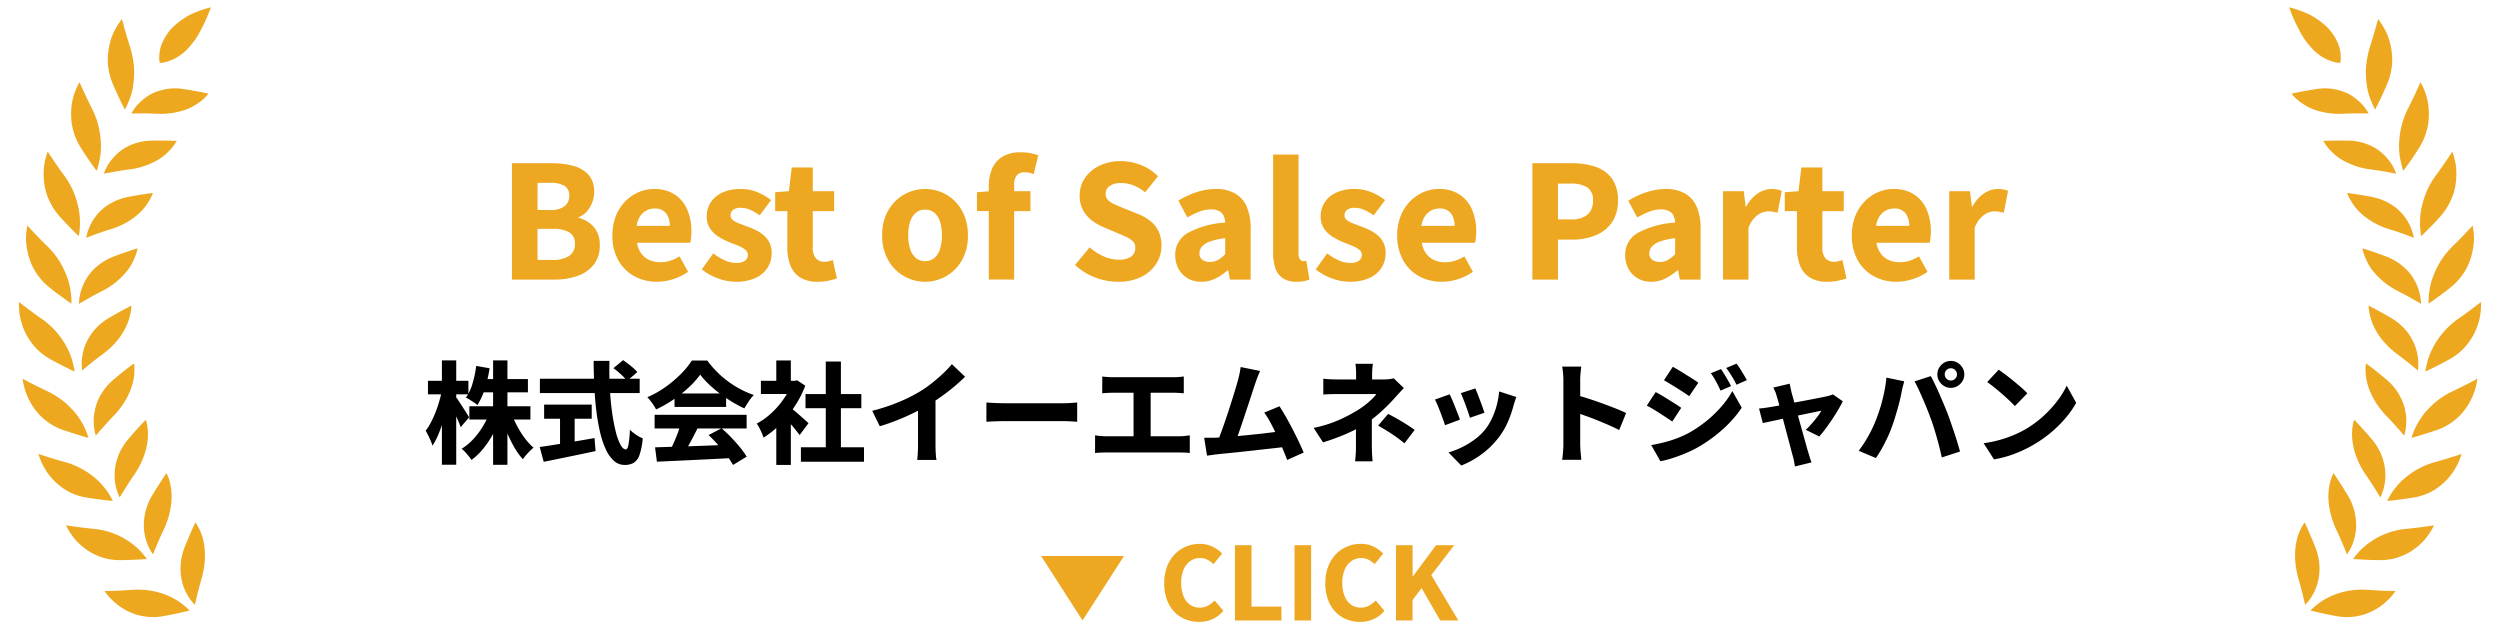 <svg xmlns="http://www.w3.org/2000/svg" xmlns:xlink="http://www.w3.org/1999/xlink" width="271.35" height="67.497" viewBox="0 0 271.35 67.497"><defs><clipPath id="a"><rect width="30.446" height="66.981" fill="none"/></clipPath></defs><g transform="translate(-584 -10836)"><path d="M-80.434,0V-12.629h4.289a8.989,8.989,0,0,1,2.353.285,3.373,3.373,0,0,1,1.665.963,2.7,2.7,0,0,1,.614,1.88,3.186,3.186,0,0,1-.206,1.122A3.163,3.163,0,0,1-72.3-7.4a2.239,2.239,0,0,1-.9.63v.07a3.2,3.2,0,0,1,1.639.981,2.882,2.882,0,0,1,.657,2,3.277,3.277,0,0,1-.652,2.1A3.856,3.856,0,0,1-73.312-.4,7.31,7.31,0,0,1-75.8,0Zm2.777-7.549h1.365a2.423,2.423,0,0,0,1.58-.42,1.4,1.4,0,0,0,.5-1.12,1.186,1.186,0,0,0-.509-1.081,2.929,2.929,0,0,0-1.553-.326h-1.378Zm0,5.414h1.633a3.127,3.127,0,0,0,1.81-.435A1.521,1.521,0,0,0-73.6-3.9a1.33,1.33,0,0,0-.612-1.228,3.51,3.51,0,0,0-1.813-.376h-1.633ZM-64.69.236a5.033,5.033,0,0,1-2.458-.6A4.414,4.414,0,0,1-68.885-2.09,5.392,5.392,0,0,1-69.529-4.8,5.544,5.544,0,0,1-69.154-6.9a4.826,4.826,0,0,1,1.018-1.586,4.479,4.479,0,0,1,1.453-1,4.2,4.2,0,0,1,1.663-.346,4,4,0,0,1,2.255.6A3.683,3.683,0,0,1-61.409-7.6a5.857,5.857,0,0,1,.454,2.366,6.347,6.347,0,0,1-.038.712A3.868,3.868,0,0,1-61.08-4h-5.775a2.673,2.673,0,0,0,.471,1.184,2.2,2.2,0,0,0,.875.7,2.892,2.892,0,0,0,1.185.233,3.466,3.466,0,0,0,1.057-.16,4.94,4.94,0,0,0,1.029-.474l.923,1.677a6.04,6.04,0,0,1-1.616.79A5.734,5.734,0,0,1-64.69.236ZM-66.9-5.83h3.6A2.2,2.2,0,0,0-63.7-7.188a1.493,1.493,0,0,0-1.274-.523,1.84,1.84,0,0,0-.853.207,1.872,1.872,0,0,0-.687.621A2.545,2.545,0,0,0-66.9-5.83ZM-56.152.236a5.536,5.536,0,0,1-1.942-.373,6.032,6.032,0,0,1-1.73-.972l1.238-1.734a6.533,6.533,0,0,0,1.264.763,3.015,3.015,0,0,0,1.235.272,1.53,1.53,0,0,0,.958-.243.785.785,0,0,0,.3-.645.679.679,0,0,0-.279-.547,3,3,0,0,0-.73-.412q-.45-.187-.947-.374a8.316,8.316,0,0,1-1.167-.589,3.125,3.125,0,0,1-.958-.894,2.283,2.283,0,0,1-.38-1.339,2.721,2.721,0,0,1,.452-1.557,2.994,2.994,0,0,1,1.27-1.047,4.555,4.555,0,0,1,1.918-.376,4.685,4.685,0,0,1,1.918.368,6.719,6.719,0,0,1,1.427.837l-1.235,1.654a5.812,5.812,0,0,0-1.02-.593,2.456,2.456,0,0,0-1-.223,1.4,1.4,0,0,0-.868.218.714.714,0,0,0-.277.593.641.641,0,0,0,.252.52,2.443,2.443,0,0,0,.684.366l.928.35a9.606,9.606,0,0,1,.927.4,3.85,3.85,0,0,1,.839.562,2.523,2.523,0,0,1,.605.8,2.558,2.558,0,0,1,.226,1.127,2.871,2.871,0,0,1-.446,1.565A3.028,3.028,0,0,1-54-.172,5.03,5.03,0,0,1-56.152.236Zm8.886,0a3.437,3.437,0,0,1-1.89-.467,2.677,2.677,0,0,1-1.054-1.3,5.193,5.193,0,0,1-.33-1.928V-7.43h-1.322V-9.479l1.488-.115.31-2.573h2.282v2.573h2.319V-7.43h-2.319v3.955A1.7,1.7,0,0,0-47.439-2.3a1.191,1.191,0,0,0,.919.37,1.989,1.989,0,0,0,.487-.062,3.1,3.1,0,0,0,.425-.136l.446,2.008q-.376.121-.894.238A5.541,5.541,0,0,1-47.266.236Zm11.679,0a4.588,4.588,0,0,1-2.276-.6,4.557,4.557,0,0,1-1.726-1.727A5.3,5.3,0,0,1-40.246-4.8a5.274,5.274,0,0,1,.657-2.711,4.569,4.569,0,0,1,1.726-1.72,4.588,4.588,0,0,1,2.276-.6,4.611,4.611,0,0,1,1.741.337,4.442,4.442,0,0,1,1.487.986,4.748,4.748,0,0,1,1.033,1.578A5.551,5.551,0,0,1-30.944-4.8,5.3,5.3,0,0,1-31.6-2.088,4.583,4.583,0,0,1-33.32-.362,4.541,4.541,0,0,1-35.587.236Zm0-2.241a1.517,1.517,0,0,0,1.013-.345,2.046,2.046,0,0,0,.608-.976,4.907,4.907,0,0,0,.2-1.477,4.85,4.85,0,0,0-.2-1.472,2.051,2.051,0,0,0-.608-.97,1.514,1.514,0,0,0-1.013-.345,1.514,1.514,0,0,0-1.013.345,2.1,2.1,0,0,0-.615.97A4.7,4.7,0,0,0-37.421-4.8a4.76,4.76,0,0,0,.207,1.477,2.088,2.088,0,0,0,.615.976A1.517,1.517,0,0,0-35.587-2Zm6.911,2V-10.167A4.713,4.713,0,0,1-28.331-12a2.84,2.84,0,0,1,1.107-1.319,3.7,3.7,0,0,1,2.029-.492,5.423,5.423,0,0,1,1.089.1,5.51,5.51,0,0,1,.8.22l-.5,2.055a2.4,2.4,0,0,0-1-.211,1.048,1.048,0,0,0-.819.326,1.606,1.606,0,0,0-.3,1.087V0Zm-1.286-7.43V-9.479l1.453-.115h4.354V-7.43ZM-14.657.236A6.919,6.919,0,0,1-17.136-.23a6.6,6.6,0,0,1-2.179-1.358l1.59-1.91a5.586,5.586,0,0,0,1.5.97,4.023,4.023,0,0,0,1.626.369A2.247,2.247,0,0,0-13.226-2.5a1.106,1.106,0,0,0,.452-.926A.985.985,0,0,0-13-4.114a2.07,2.07,0,0,0-.643-.46q-.412-.2-.965-.428l-1.645-.7a5.491,5.491,0,0,1-1.235-.716,3.544,3.544,0,0,1-.957-1.117,3.228,3.228,0,0,1-.37-1.586,3.3,3.3,0,0,1,.572-1.9,3.977,3.977,0,0,1,1.582-1.34,5.2,5.2,0,0,1,2.315-.495,5.876,5.876,0,0,1,2.17.418,5.355,5.355,0,0,1,1.862,1.225l-1.39,1.741a5.26,5.26,0,0,0-1.245-.746,3.632,3.632,0,0,0-1.4-.259,2.057,2.057,0,0,0-1.2.311,1,1,0,0,0-.442.866.916.916,0,0,0,.259.667,2.266,2.266,0,0,0,.693.462q.434.2.98.416l1.615.653a4.919,4.919,0,0,1,1.337.774,3.2,3.2,0,0,1,.87,1.116,3.632,3.632,0,0,1,.3,1.556,3.528,3.528,0,0,1-.559,1.924A4.012,4.012,0,0,1-12.11-.3,5.552,5.552,0,0,1-14.657.236Zm9.06,0A2.866,2.866,0,0,1-7.1-.147a2.635,2.635,0,0,1-.989-1.04,3.061,3.061,0,0,1-.349-1.461,2.69,2.69,0,0,1,1.29-2.375A9.7,9.7,0,0,1-3.014-6.183a2.046,2.046,0,0,0-.18-.754,1.1,1.1,0,0,0-.486-.5,1.84,1.84,0,0,0-.874-.179A3.508,3.508,0,0,0-5.8-7.383a9.353,9.353,0,0,0-1.328.638L-8.1-8.569a9.943,9.943,0,0,1,1.258-.65,8.182,8.182,0,0,1,1.357-.446,6.313,6.313,0,0,1,1.452-.166,4.152,4.152,0,0,1,2.073.475A3.035,3.035,0,0,1-.689-7.926a5.79,5.79,0,0,1,.436,2.4V0H-2.5l-.191-.993h-.081a6.054,6.054,0,0,1-1.308.88A3.357,3.357,0,0,1-5.6.236Zm.929-2.15a1.732,1.732,0,0,0,.883-.224,3.559,3.559,0,0,0,.771-.624v-1.73a7.187,7.187,0,0,0-1.663.367,2.075,2.075,0,0,0-.876.557,1.091,1.091,0,0,0-.258.7.83.83,0,0,0,.315.721A1.38,1.38,0,0,0-4.669-1.914Zm9.4,2.15A2.594,2.594,0,0,1,3.222-.156a2.133,2.133,0,0,1-.8-1.1,5.174,5.174,0,0,1-.239-1.65V-13.574H4.945V-2.807a.9.9,0,0,0,.17.628A.485.485,0,0,0,5.455-2,1.209,1.209,0,0,0,5.6-2.013l.189-.025L6.124,0a3.235,3.235,0,0,1-.569.164A4.108,4.108,0,0,1,4.736.236Zm5.75,0A5.536,5.536,0,0,1,8.544-.137a6.033,6.033,0,0,1-1.73-.972L8.052-2.843a6.533,6.533,0,0,0,1.264.763,3.015,3.015,0,0,0,1.235.272,1.53,1.53,0,0,0,.958-.243.785.785,0,0,0,.3-.645.679.679,0,0,0-.279-.547,3,3,0,0,0-.73-.412q-.45-.187-.947-.374a8.316,8.316,0,0,1-1.167-.589,3.125,3.125,0,0,1-.958-.894,2.283,2.283,0,0,1-.38-1.339A2.721,2.721,0,0,1,7.8-8.408a2.994,2.994,0,0,1,1.27-1.047,4.555,4.555,0,0,1,1.918-.376,4.685,4.685,0,0,1,1.918.368,6.719,6.719,0,0,1,1.427.837L13.1-6.971a5.812,5.812,0,0,0-1.02-.593,2.456,2.456,0,0,0-1-.223,1.4,1.4,0,0,0-.868.218.714.714,0,0,0-.277.593.641.641,0,0,0,.252.52,2.443,2.443,0,0,0,.684.366l.928.35a9.606,9.606,0,0,1,.927.4,3.85,3.85,0,0,1,.839.562,2.523,2.523,0,0,1,.605.8,2.558,2.558,0,0,1,.226,1.127,2.871,2.871,0,0,1-.446,1.565A3.028,3.028,0,0,1,12.636-.172,5.03,5.03,0,0,1,10.486.236Zm10.005,0a5.033,5.033,0,0,1-2.458-.6A4.414,4.414,0,0,1,16.3-2.09,5.392,5.392,0,0,1,15.653-4.8,5.544,5.544,0,0,1,16.028-6.9a4.826,4.826,0,0,1,1.018-1.586,4.479,4.479,0,0,1,1.453-1,4.2,4.2,0,0,1,1.663-.346,4,4,0,0,1,2.255.6A3.683,3.683,0,0,1,23.772-7.6a5.857,5.857,0,0,1,.454,2.366,6.347,6.347,0,0,1-.038.712A3.868,3.868,0,0,1,24.1-4H18.327A2.673,2.673,0,0,0,18.8-2.814a2.2,2.2,0,0,0,.875.7,2.892,2.892,0,0,0,1.185.233,3.466,3.466,0,0,0,1.057-.16,4.94,4.94,0,0,0,1.029-.474l.923,1.677a6.039,6.039,0,0,1-1.616.79A5.734,5.734,0,0,1,20.491.236ZM18.281-5.83h3.6a2.2,2.2,0,0,0-.394-1.358,1.493,1.493,0,0,0-1.274-.523,1.84,1.84,0,0,0-.853.207,1.872,1.872,0,0,0-.687.621A2.545,2.545,0,0,0,18.281-5.83ZM30.323,0V-12.629h4.291a7.95,7.95,0,0,1,2.526.377,3.642,3.642,0,0,1,1.8,1.259,3.9,3.9,0,0,1,.67,2.411,4.05,4.05,0,0,1-.669,2.4,3.956,3.956,0,0,1-1.789,1.392,6.546,6.546,0,0,1-2.469.452H33.1V0ZM33.1-6.531h1.421a2.638,2.638,0,0,0,1.79-.522,1.935,1.935,0,0,0,.59-1.53,1.57,1.57,0,0,0-.63-1.431,3.4,3.4,0,0,0-1.834-.406H33.1ZM43.236.236a2.866,2.866,0,0,1-1.5-.384,2.635,2.635,0,0,1-.989-1.04A3.061,3.061,0,0,1,40.4-2.649a2.69,2.69,0,0,1,1.29-2.375A9.7,9.7,0,0,1,45.82-6.183a2.046,2.046,0,0,0-.18-.754,1.1,1.1,0,0,0-.486-.5,1.84,1.84,0,0,0-.874-.179,3.508,3.508,0,0,0-1.248.238,9.353,9.353,0,0,0-1.328.638l-.972-1.825a9.944,9.944,0,0,1,1.258-.65,8.182,8.182,0,0,1,1.357-.446A6.313,6.313,0,0,1,44.8-9.831a4.152,4.152,0,0,1,2.073.475,3.035,3.035,0,0,1,1.274,1.429,5.79,5.79,0,0,1,.436,2.4V0H46.33l-.191-.993h-.081a6.054,6.054,0,0,1-1.308.88A3.357,3.357,0,0,1,43.236.236Zm.929-2.15a1.732,1.732,0,0,0,.883-.224,3.559,3.559,0,0,0,.771-.624v-1.73a7.187,7.187,0,0,0-1.663.367,2.075,2.075,0,0,0-.876.557,1.091,1.091,0,0,0-.258.7.83.83,0,0,0,.315.721A1.38,1.38,0,0,0,44.165-1.914ZM51.017,0V-9.594h2.25l.208,1.683h.049a4.041,4.041,0,0,1,1.262-1.436,2.637,2.637,0,0,1,1.468-.483,3.252,3.252,0,0,1,.677.057,2.568,2.568,0,0,1,.463.145l-.456,2.377q-.266-.07-.495-.111A3.1,3.1,0,0,0,55.9-7.4,2.03,2.03,0,0,0,54.766-7a2.931,2.931,0,0,0-.988,1.4V0Zm11.3.236a3.437,3.437,0,0,1-1.89-.467,2.677,2.677,0,0,1-1.054-1.3,5.193,5.193,0,0,1-.33-1.928V-7.43H57.72V-9.479l1.488-.115.31-2.573H61.8v2.573H64.12V-7.43H61.8v3.955A1.7,1.7,0,0,0,62.143-2.3a1.191,1.191,0,0,0,.919.37,1.989,1.989,0,0,0,.487-.062,3.1,3.1,0,0,0,.425-.136L64.42-.119q-.376.121-.894.238A5.541,5.541,0,0,1,62.315.236Zm7.523,0a5.033,5.033,0,0,1-2.458-.6A4.414,4.414,0,0,1,65.643-2.09,5.392,5.392,0,0,1,65-4.8,5.544,5.544,0,0,1,65.375-6.9a4.826,4.826,0,0,1,1.018-1.586,4.479,4.479,0,0,1,1.453-1,4.2,4.2,0,0,1,1.663-.346,4,4,0,0,1,2.255.6A3.683,3.683,0,0,1,73.119-7.6a5.857,5.857,0,0,1,.454,2.366,6.349,6.349,0,0,1-.038.712A3.868,3.868,0,0,1,73.448-4H67.673a2.673,2.673,0,0,0,.471,1.184,2.2,2.2,0,0,0,.875.7,2.892,2.892,0,0,0,1.185.233,3.466,3.466,0,0,0,1.057-.16,4.94,4.94,0,0,0,1.029-.474l.923,1.677a6.039,6.039,0,0,1-1.616.79A5.734,5.734,0,0,1,69.838.236ZM67.628-5.83h3.6a2.2,2.2,0,0,0-.394-1.358,1.493,1.493,0,0,0-1.274-.523A1.84,1.84,0,0,0,68.7-7.5a1.872,1.872,0,0,0-.687.621A2.545,2.545,0,0,0,67.628-5.83ZM75.573,0V-9.594h2.25l.208,1.683h.049a4.041,4.041,0,0,1,1.262-1.436,2.637,2.637,0,0,1,1.468-.483,3.252,3.252,0,0,1,.677.057,2.569,2.569,0,0,1,.463.145l-.456,2.377q-.266-.07-.495-.111a3.1,3.1,0,0,0-.546-.042A2.03,2.03,0,0,0,79.321-7a2.932,2.932,0,0,0-.988,1.4V0Z" transform="translate(720 10866.345)" fill="#eda720"/><path d="M-85.057-5.246h6.628v1.437h-6.628ZM-83.8-8.2h5.1v1.437h-5.1Zm1.321-2.029h1.555V1.106h-1.555Zm-.406,5.739,1.231.366a12.333,12.333,0,0,1-.808,1.841A10.559,10.559,0,0,1-83.534-.665,6.837,6.837,0,0,1-84.823.577a5,5,0,0,0-.308-.417q-.187-.23-.384-.444a3.666,3.666,0,0,0-.374-.356A5.823,5.823,0,0,0-84.658-1.65,8.557,8.557,0,0,0-83.63-3,8.512,8.512,0,0,0-82.889-4.488Zm2.431.059a9.46,9.46,0,0,0,.608,1.378,9.791,9.791,0,0,0,.823,1.287,6.808,6.808,0,0,0,.932,1.017q-.175.142-.394.355t-.422.449A3.91,3.91,0,0,0-79.245.5a7.22,7.22,0,0,1-.922-1.276,13.389,13.389,0,0,1-.787-1.6A16.915,16.915,0,0,1-81.56-4.1Zm-3.854-5.195,1.449.252a14.122,14.122,0,0,1-.511,2.207,7.326,7.326,0,0,1-.811,1.786,3.115,3.115,0,0,0-.363-.274q-.231-.153-.467-.3t-.414-.23a5.2,5.2,0,0,0,.716-1.546A12.191,12.191,0,0,0-84.311-9.624ZM-89.549-8.01h4.389v1.469h-4.389Zm1.513-2.218h1.555V1.1h-1.555ZM-88.049-6.9l.835.34q-.124.752-.311,1.537t-.422,1.535a14.088,14.088,0,0,1-.516,1.4,6.96,6.96,0,0,1-.595,1.113,4.413,4.413,0,0,0-.195-.524q-.128-.294-.273-.588T-89.8-2.6a5.649,5.649,0,0,0,.562-.877,10.939,10.939,0,0,0,.5-1.092q.23-.581.405-1.182T-88.049-6.9Zm1.5.608a4.506,4.506,0,0,1,.314.432q.206.309.443.679t.437.686q.2.316.273.449L-86-2.984q-.1-.279-.254-.65t-.339-.769q-.182-.4-.355-.745t-.3-.589Zm17.125-3.092,1.053-.869q.263.175.559.4t.561.463a3.765,3.765,0,0,1,.425.429L-67.942-8a3.1,3.1,0,0,0-.388-.452q-.248-.245-.534-.491T-69.422-9.384ZM-77.4-8.24h10.831v1.555H-77.4Zm.459,2.812h5.166v1.535H-76.94Zm1.727.881h1.588V-.538h-1.588ZM-77.419-.829q.729-.1,1.707-.258t2.073-.338q1.1-.185,2.17-.375l.111,1.415q-.97.211-1.97.416l-1.934.4q-.935.192-1.724.351Zm5.854-9.35h1.718q-.041,1.422.029,2.816t.233,2.619a20.192,20.192,0,0,0,.4,2.169A6.519,6.519,0,0,0-68.668-1.1q.287.534.6.534.184,0,.284-.515A12.3,12.3,0,0,0-67.632-2.7a4.7,4.7,0,0,0,.664.539,3.22,3.22,0,0,0,.729.387,7.316,7.316,0,0,1-.347,1.8,1.621,1.621,0,0,1-.625.858,1.9,1.9,0,0,1-1,.235A1.706,1.706,0,0,1-69.38.659,3.8,3.8,0,0,1-70.257-.6a9.767,9.767,0,0,1-.623-1.882,21.574,21.574,0,0,1-.4-2.337q-.15-1.259-.215-2.624T-71.565-10.179ZM-64.9-.792l2.492-.077q1.408-.043,2.956-.1t3.049-.121L-56.462.364q-1.453.083-2.944.154l-2.847.136Q-63.608.719-64.7.766Zm-.048-3.53h9.987V-2.84h-9.987Zm2.16-2.313h5.6v1.46h-5.6Zm.675,3.286,1.825.494q-.276.556-.579,1.126t-.591,1.08q-.289.509-.549.906L-63.4-.2q.239-.44.486-.982t.459-1.109Q-62.248-2.862-62.117-3.349Zm3.023,1.223,1.407-.734q.533.459,1.055,1t.959,1.081a9.32,9.32,0,0,1,.713,1l-1.484.9A8.115,8.115,0,0,0-57.122.088q-.431-.57-.947-1.153T-59.094-2.126ZM-60-8.681a9.406,9.406,0,0,1-1.227,1.37,13.912,13.912,0,0,1-1.661,1.323A13.784,13.784,0,0,1-64.793-4.9a3.041,3.041,0,0,0-.252-.443q-.164-.246-.344-.48a5.188,5.188,0,0,0-.346-.41,10.545,10.545,0,0,0,1.971-1.111,12.591,12.591,0,0,0,1.679-1.422,8.915,8.915,0,0,0,1.178-1.443h1.682A10.094,10.094,0,0,0-58.168-8.97a10.676,10.676,0,0,0,1.23,1.05,10.705,10.705,0,0,0,1.344.838,10.3,10.3,0,0,0,1.412.612,4.776,4.776,0,0,0-.553.7q-.259.395-.478.754A14.1,14.1,0,0,1-57.02-6.033a15.045,15.045,0,0,1-1.692-1.289A9.349,9.349,0,0,1-60-8.681ZM-49.07-.8h6.849V.77H-49.07Zm.5-5.773h6.059v1.533h-6.059Zm2.2-3.534h1.642V-.041h-1.642Zm-7.041,2.092h3.915v1.437h-3.915Zm1.67,4.238,1.578-1.883V1.118h-1.578Zm0-6.444h1.578v2.87h-1.578ZM-50.333-5.2a5.328,5.328,0,0,1,.461.355q.3.247.628.537t.606.536l.395.356-.965,1.293q-.177-.241-.429-.553t-.534-.639q-.283-.327-.552-.617t-.469-.5Zm.268-2.81h.308l.276-.056.889.582a11.462,11.462,0,0,1-1.17,2.268,12.538,12.538,0,0,1-1.583,1.942,9.872,9.872,0,0,1-1.779,1.428,4.591,4.591,0,0,0-.2-.518q-.133-.3-.277-.576a2.63,2.63,0,0,0-.266-.429,7.339,7.339,0,0,0,1.575-1.118,9.169,9.169,0,0,0,1.332-1.53,7.318,7.318,0,0,0,.9-1.714Zm8.733,3.256A21.132,21.132,0,0,0-38.4-5.726a17.535,17.535,0,0,0,2.31-1.164,12.48,12.48,0,0,0,1.254-.883q.638-.507,1.206-1.045a10.973,10.973,0,0,0,.946-1l1.433,1.365q-.555.548-1.226,1.108T-33.87-6.277q-.723.509-1.429.933-.689.4-1.538.817t-1.789.792q-.941.373-1.882.654Zm4.972-1.278,1.9-.43v5.384q0,.276.011.6t.034.611a2.482,2.482,0,0,0,.067.444h-2.1q.023-.159.045-.444t.034-.611q.011-.326.011-.6Zm7.426.375q.229.012.587.035t.739.034q.382.011.677.011h6.409q.416,0,.8-.034t.64-.046v2.09q-.22-.012-.642-.04t-.8-.028h-6.41q-.512,0-1.08.022t-.924.046ZM-16.358-8.48q.24.035.578.057t.6.023h6.52q.276,0,.58-.023t.569-.057v1.822Q-7.79-6.682-8.1-6.7t-.567-.017h-6.52q-.258,0-.6.017t-.577.041Zm3.393,7.486V-7.467h1.856V-.993Zm-4.174-1.1q.293.045.613.073t.6.028h7.912a5.5,5.5,0,0,0,.63-.034q.295-.034.523-.067V-.175q-.26-.035-.6-.046t-.556-.011h-7.912q-.271,0-.59.011t-.624.046ZM.767-9.079q-.124.285-.261.636t-.277.764q-.116.34-.284.859T-.424-5.69q-.2.61-.415,1.248L-1.256-3.2q-.2.6-.379,1.093t-.309.8l-1.967.065q.165-.4.37-.95t.429-1.2q.225-.644.444-1.315t.415-1.3q.2-.632.359-1.167t.257-.887q.128-.47.191-.8t.107-.648ZM2.879-5.246q.323.5.691,1.143T4.3-2.755q.363.7.676,1.357T5.5-.224l-1.794.8Q3.5.015,3.2-.691t-.63-1.433q-.335-.728-.682-1.369A8.669,8.669,0,0,0,1.22-4.564Zm-6.806,3.4q.412-.015.98-.058t1.23-.105q.661-.062,1.352-.131T.995-2.285q.669-.079,1.252-.151t1.006-.131L3.635-.855Q3.187-.8,2.569-.729L1.248-.583-.178-.425l-1.407.153q-.683.073-1.263.129t-.981.1q-.228.023-.549.069T-4.991.11L-5.3-1.831h.7Q-4.219-1.832-3.926-1.844ZM13.009-9.858q-.025.223-.053.528t-.028.6v1.375H11.19V-8.734q0-.3-.017-.6a5.2,5.2,0,0,0-.053-.523ZM16.377-7.22q-.245.245-.52.546t-.477.528q-.34.38-.778.819t-.94.88a12.532,12.532,0,0,1-1.049.826,11.33,11.33,0,0,1-1.472.885q-.824.419-1.73.775T7.6-1.331L6.583-2.9a13.7,13.7,0,0,0,2.939-.945A18.41,18.41,0,0,0,11.483-4.9q.441-.289.808-.583a8.4,8.4,0,0,0,.65-.574,3.749,3.749,0,0,0,.448-.518H9.224q-.213,0-.519.006t-.594.017q-.288.011-.479.034V-8.242q.358.045.8.063t.757.018h5.027a4.753,4.753,0,0,0,.566-.033,3.809,3.809,0,0,0,.495-.09ZM12.9-4.644v.8q0,.485,0,1.036t0,1.066v.883q0,.244.011.543t.034.576q.023.278.035.468h-1.9q.024-.169.047-.447T11.164-.3q.011-.309.011-.554v-.77q0-.423,0-.856t0-.812v-.647Zm3.544,3.42q-.516-.424-.98-.749t-.92-.607q-.456-.281-.961-.571l1.086-1.268q.555.289.984.532t.873.519q.443.276,1.026.679Zm7.684-5.963q.093.189.23.548t.291.76q.155.4.28.761t.195.571L23.541-4q-.057-.224-.177-.573T23.1-5.31q-.144-.391-.287-.755t-.258-.606Zm4.452.929q-.109.318-.181.54t-.128.422a11.672,11.672,0,0,1-.623,1.78,8.027,8.027,0,0,1-1,1.68A9.061,9.061,0,0,1,24.744.009,9.756,9.756,0,0,1,22.61,1.185L21.218-.239A8.288,8.288,0,0,0,22.6-.765a8.962,8.962,0,0,0,1.43-.855,6.01,6.01,0,0,0,1.184-1.125,6.11,6.11,0,0,0,.719-1.178,8.419,8.419,0,0,0,.521-1.429,8.189,8.189,0,0,0,.259-1.507Zm-7.238-.288q.125.241.279.6t.311.757l.3.767q.145.368.229.627l-1.619.6q-.072-.239-.211-.623t-.3-.805q-.163-.421-.317-.783a6.225,6.225,0,0,0-.269-.568ZM33.69-1.175V-8.049q0-.341-.033-.76a6.012,6.012,0,0,0-.1-.744h2.071q-.035.324-.074.713a7.854,7.854,0,0,0-.039.792v2.086q0,.693,0,1.425t0,1.41v1.954q0,.163.016.479t.049.658q.033.342.056.6H33.558Q33.614.2,33.652-.3T33.69-1.175Zm1.431-5.283q.6.159,1.347.4t1.511.523q.763.277,1.429.544t1.091.479l-.754,1.846q-.505-.267-1.109-.53t-1.222-.514q-.619-.251-1.21-.463t-1.083-.377ZM50.8-9.287q.175.255.375.585t.389.659q.189.329.323.607l-1.137.488q-.184-.4-.339-.7t-.318-.585a5.993,5.993,0,0,0-.4-.6Zm1.679-.585a5.753,5.753,0,0,1,.4.563q.2.319.391.638t.335.585l-1.126.5q-.195-.4-.367-.691t-.346-.558q-.174-.268-.407-.571Zm-6.913.337q.3.164.679.393t.763.471q.389.242.739.464t.591.4L47.35-6.347q-.255-.177-.6-.405t-.726-.464q-.377-.236-.745-.458t-.672-.4Zm-2.341,8.5q.68-.12,1.371-.293a13,13,0,0,0,1.38-.429,10.657,10.657,0,0,0,1.349-.612,13.456,13.456,0,0,0,1.916-1.3,12.971,12.971,0,0,0,1.6-1.548A9.606,9.606,0,0,0,52.029-6.9l1.02,1.811A12.7,12.7,0,0,1,50.96-2.721,15.968,15.968,0,0,1,48.232-.763a13.186,13.186,0,0,1-1.344.643q-.733.3-1.439.525A9.559,9.559,0,0,1,44.22.715Zm.481-5.752q.313.163.695.389t.765.466q.384.239.729.459t.587.393l-.974,1.489Q45.241-3.775,44.9-4t-.722-.471q-.377-.245-.747-.465t-.684-.383ZM58.256-7.7q.035.224.092.466t.105.48q.111.388.264.95t.335,1.214q.181.653.365,1.318T59.772-2l.3,1.077q.133.471.213.735.037.1.094.3t.125.4q.068.2.115.331l-1.8.442q-.033-.254-.09-.55A4.819,4.819,0,0,0,58.6.185q-.08-.275-.208-.769T58.094-1.7q-.166-.627-.344-1.3L57.4-4.331q-.171-.647-.319-1.187t-.249-.874a3.044,3.044,0,0,0-.157-.461q-.1-.224-.2-.426Zm5.76,1.91q-.191.393-.492.907T62.862-3.83q-.361.537-.721,1.024a10.494,10.494,0,0,1-.682.838L60-2.695a7.654,7.654,0,0,0,.626-.645q.332-.379.626-.766a5.122,5.122,0,0,0,.438-.658q-.139.023-.5.1l-.862.177-1.089.227q-.588.123-1.182.251l-1.136.243-.954.205-.633.137-.407-1.581q.292-.024.561-.059t.573-.083l.5-.085q.363-.061.865-.159L58.51-5.6l1.166-.219q.586-.11,1.113-.213l.923-.181q.4-.078.589-.123a3.382,3.382,0,0,0,.344-.091,2.62,2.62,0,0,0,.3-.113ZM75.081-8.709a.64.64,0,0,0,.194.47.64.64,0,0,0,.47.194.642.642,0,0,0,.47-.194.639.639,0,0,0,.195-.47.641.641,0,0,0-.195-.47.641.641,0,0,0-.47-.195.639.639,0,0,0-.47.195A.642.642,0,0,0,75.081-8.709Zm-.8,0a1.388,1.388,0,0,1,.2-.732,1.549,1.549,0,0,1,.53-.531,1.384,1.384,0,0,1,.732-.2,1.387,1.387,0,0,1,.732.2,1.548,1.548,0,0,1,.531.531,1.387,1.387,0,0,1,.2.732,1.384,1.384,0,0,1-.2.732,1.549,1.549,0,0,1-.531.53,1.388,1.388,0,0,1-.732.2,1.385,1.385,0,0,1-.732-.2,1.55,1.55,0,0,1-.53-.53A1.385,1.385,0,0,1,74.283-8.709Zm-6.661,4.94q.2-.517.384-1.075t.328-1.147q.147-.589.257-1.186t.159-1.182l1.934.4q-.045.181-.112.43t-.117.483q-.051.234-.076.376-.06.325-.167.77t-.247.933q-.139.488-.288.973t-.3.893a13.12,13.12,0,0,1-.5,1.226q-.3.635-.626,1.218T67.61.37L65.744-.416A13.04,13.04,0,0,0,66.81-2.059,14.066,14.066,0,0,0,67.622-3.768Zm5.925-.191q-.171-.477-.392-1.023t-.461-1.1q-.239-.551-.467-1.038t-.421-.831l1.769-.57q.189.353.431.854t.487,1.06q.245.56.473,1.1t.391.958q.151.395.339.93T76.078-2.5q.193.583.367,1.145t.293,1.019L74.765.306q-.164-.74-.357-1.474T74-2.608Q73.79-3.314,73.547-3.96Zm7.394-5.258q.313.216.733.533T82.542-8q.448.365.847.715a8.854,8.854,0,0,1,.659.631L82.694-5.27q-.237-.259-.608-.609t-.8-.726q-.431-.375-.851-.71t-.747-.561ZM79.3-1.237a12.99,12.99,0,0,0,1.728-.354,12.9,12.9,0,0,0,1.521-.526,11.353,11.353,0,0,0,1.294-.637,11.423,11.423,0,0,0,1.92-1.406,12.28,12.28,0,0,0,1.52-1.647,9.439,9.439,0,0,0,1.039-1.679l1.029,1.867A10.481,10.481,0,0,1,88.2-3.974a13.193,13.193,0,0,1-1.548,1.539A13.446,13.446,0,0,1,84.8-1.121a14.038,14.038,0,0,1-1.319.689A12.822,12.822,0,0,1,82,.138a11.243,11.243,0,0,1-1.573.376Z" transform="translate(720 10885.345)"/><g transform="translate(343 -40.655)"><g transform="translate(241 10876.655)"><g transform="translate(0 0)" clip-path="url(#a)"><path d="M107.3,703.771q.138.2.286.388c.1.124.208.242.316.358a7.684,7.684,0,0,0,.686.643,5.58,5.58,0,0,0,.757.531,7.055,7.055,0,0,0,.81.416,5.388,5.388,0,0,0,.854.29,6.507,6.507,0,0,0,.881.164,5.985,5.985,0,0,0,1.8-.065q.722-.132,1.43-.281c.475-.1.95-.216,1.417-.331a7.5,7.5,0,0,0-.627-.565,6.287,6.287,0,0,0-.676-.49,8,8,0,0,0-1.505-.733,8.675,8.675,0,0,0-1.669-.405,8.1,8.1,0,0,0-.886-.069c-.3-.007-.6,0-.9.019-.974.069-1.979.126-2.968.132" transform="translate(-95.957 -639.621)" fill="#eda820"/><path d="M204.262,631.307a5.171,5.171,0,0,1-.536-.634,6.179,6.179,0,0,1-.423-.712,5.437,5.437,0,0,1-.516-1.574,5.778,5.778,0,0,1-.046-1.69,6.34,6.34,0,0,1,.43-1.7c.364-.9.73-1.774,1.144-2.643a5.859,5.859,0,0,1,.994,2.762c.024.262.042.524.045.792a7.73,7.73,0,0,1-.038.825,9.92,9.92,0,0,1-.327,1.718q-.2.7-.387,1.421c-.121.476-.232.952-.34,1.437" transform="translate(-183.107 -565.656)" fill="#eda820"/><path d="M58.96,625.968a7.586,7.586,0,0,0,1.052,1.59,7.173,7.173,0,0,0,1.4,1.2,6.721,6.721,0,0,0,1.64.744,6.335,6.335,0,0,0,1.787.24c.968,0,1.951-.054,2.905-.121a7.729,7.729,0,0,0-1.118-1.262,6.637,6.637,0,0,0-.659-.523,8.081,8.081,0,0,0-4.055-1.493c-.97-.1-1.958-.221-2.95-.376" transform="translate(-51.802 -568.947)" fill="#eda820"/><path d="M157.686,571.662a5.283,5.283,0,0,1-.733-1.491,6.254,6.254,0,0,1-.194-.807,5.482,5.482,0,0,1-.067-.834,6.248,6.248,0,0,1,.91-3.278c.5-.831,1.015-1.632,1.547-2.411a4.969,4.969,0,0,1,.449,1.385,5.843,5.843,0,0,1,.095,1.506,7.306,7.306,0,0,1-.249,1.6,9.126,9.126,0,0,1-.591,1.637c-.422.885-.8,1.774-1.168,2.7" transform="translate(-141.078 -511.491)" fill="#eda820"/><path d="M24.413,539.622a6.969,6.969,0,0,0,.786,1.749,6.552,6.552,0,0,0,1.188,1.425,7,7,0,0,0,.715.564q.186.128.38.242c.132.075.267.145.4.21a6.438,6.438,0,0,0,1.719.545c.968.156,1.936.279,2.885.377a7.04,7.04,0,0,0-.9-1.437,7.56,7.56,0,0,0-1.2-1.2,7.834,7.834,0,0,0-1.456-.945,8.233,8.233,0,0,0-1.672-.653l-.717-.2-.708-.215q-.709-.22-1.425-.463" transform="translate(-20.243 -490.357)" fill="#eda820"/><path d="M120.556,506.654a5.618,5.618,0,0,1-.483-3.259,6.264,6.264,0,0,1,.481-1.612,6.7,6.7,0,0,1,.944-1.466l.463-.541.479-.534q.48-.529.967-1.036a5.675,5.675,0,0,1,.224,1.441,6.738,6.738,0,0,1-.147,1.5,6.823,6.823,0,0,1-.207.765q-.064.192-.14.385c-.048.127-.1.254-.154.382a8.882,8.882,0,0,1-.848,1.516c-.544.8-1.065,1.613-1.579,2.46" transform="translate(-107.572 -452.66)" fill="#eda820"/><path d="M4.593,448.778a6.953,6.953,0,0,0,.5,1.859,6.655,6.655,0,0,0,.944,1.609A6.226,6.226,0,0,0,7.351,453.5a6.093,6.093,0,0,0,1.609.833q.7.24,1.392.457l.692.212.7.2c-.041-.138-.09-.273-.138-.408s-.1-.269-.151-.4a6.654,6.654,0,0,0-.376-.763c-.145-.245-.289-.487-.453-.719a7.257,7.257,0,0,0-.534-.67c-.2-.214-.394-.421-.605-.62a8.022,8.022,0,0,0-.676-.563c-.237-.177-.491-.343-.748-.5a8.376,8.376,0,0,0-.8-.431c-.893-.42-1.8-.869-2.671-1.353" transform="translate(-2.138 -407.673)" fill="#eda820"/><path d="M93.985,438.028c-.041-.135-.079-.271-.108-.408s-.05-.277-.068-.415a6.319,6.319,0,0,1-.052-.834,4.788,4.788,0,0,1,.076-.83,6.271,6.271,0,0,1,.192-.809,4.944,4.944,0,0,1,.312-.777,6.307,6.307,0,0,1,.424-.732,5.875,5.875,0,0,1,.525-.674,6.766,6.766,0,0,1,.636-.61c.729-.614,1.457-1.2,2.219-1.756a5.812,5.812,0,0,1-.01,1.461,6.72,6.72,0,0,1-.383,1.455,8.331,8.331,0,0,1-.736,1.424,9.594,9.594,0,0,1-1.077,1.349q-.5.518-.986,1.058l-.489.545Z" transform="translate(-83.588 -390.749)" fill="#eda820"/><path d="M0,356.1a8.239,8.239,0,0,0,.031.97,5.631,5.631,0,0,0,.155.943,7.2,7.2,0,0,0,.677,1.743,7.058,7.058,0,0,0,1.1,1.464,6.625,6.625,0,0,0,1.462,1.094c.853.476,1.738.918,2.61,1.331a6.6,6.6,0,0,0-.161-.845c-.074-.277-.145-.55-.244-.818a7.041,7.041,0,0,0-.339-.786c-.132-.256-.26-.508-.415-.752a7.828,7.828,0,0,0-.5-.714c-.091-.115-.187-.229-.284-.341s-.193-.221-.294-.329a8.56,8.56,0,0,0-1.384-1.179c-.208-.141-.41-.284-.609-.429l-.6-.44q-.6-.446-1.2-.914" transform="translate(2.058 -323.317)" fill="#eda820"/><path d="M78.736,367.507a6.348,6.348,0,0,1-.047-.842,5.084,5.084,0,0,1,.087-.832,6.246,6.246,0,0,1,.2-.805,5.168,5.168,0,0,1,.324-.766,6.174,6.174,0,0,1,.427-.714c.079-.114.161-.225.25-.333s.185-.214.283-.317a6.434,6.434,0,0,1,1.344-1.071c.2-.121.406-.24.614-.357l.622-.346q.621-.34,1.242-.658a4.736,4.736,0,0,1-.076.73c-.043.241-.111.479-.174.714a6.069,6.069,0,0,1-.608,1.375,7.059,7.059,0,0,1-.953,1.282A8.565,8.565,0,0,1,81,365.715c-.777.57-1.518,1.166-2.264,1.793" transform="translate(-69.823 -327.294)" fill="#eda820"/><path d="M8.982,263.817a8.272,8.272,0,0,0-.124.965q-.016.241-.019.48c0,.16.015.32.03.479a7.81,7.81,0,0,0,.4,1.838,6.137,6.137,0,0,0,.861,1.631,6.738,6.738,0,0,0,1.262,1.325l.578.454c.191.149.4.3.6.444q.6.439,1.2.855a8.008,8.008,0,0,0-.653-3.354c-.058-.134-.124-.267-.187-.4s-.125-.261-.194-.39a8.171,8.171,0,0,0-.459-.758,8.834,8.834,0,0,0-1.188-1.4c-.37-.35-.713-.7-1.062-1.065s-.694-.731-1.038-1.107" transform="translate(-6.017 -239.327)" fill="#eda820"/><path d="M75.3,297.239a5.537,5.537,0,0,1,1.053-3.108c.079-.112.159-.221.249-.326s.188-.207.287-.305a6.2,6.2,0,0,1,2.121-1.38c.428-.171.881-.33,1.324-.483s.888-.3,1.329-.436a4.669,4.669,0,0,1-.191.7q-.061.172-.136.339c-.045.113-.09.225-.142.335a5.506,5.506,0,0,1-.812,1.251,8.758,8.758,0,0,1-1.134,1.1,8.429,8.429,0,0,1-1.442.918l-.64.329c-.215.112-.416.226-.625.342q-.621.347-1.243.717" transform="translate(-66.73 -264.25)" fill="#eda820"/><path d="M31.426,174.4a8.2,8.2,0,0,0-.274.932,5.389,5.389,0,0,0-.146.948,7.86,7.86,0,0,0,.1,1.884q.041.229.1.454.027.112.058.223c.023.075.048.149.074.223a7.316,7.316,0,0,0,.362.858,6.859,6.859,0,0,0,1.035,1.524l.5.547c.167.181.345.362.518.54q.522.535,1.049,1.048a8.045,8.045,0,0,0-.113-3.421c-.079-.286-.155-.565-.249-.843a8.344,8.344,0,0,0-.333-.827,9.024,9.024,0,0,0-.951-1.585c-.154-.2-.3-.408-.444-.612l-.431-.62q-.429-.625-.85-1.271" transform="translate(-26.251 -157.943)" fill="#eda820"/><path d="M84.362,229.155a5.463,5.463,0,0,1,1.53-2.886,4.255,4.255,0,0,1,.63-.53,6.044,6.044,0,0,1,.712-.434,6.135,6.135,0,0,1,1.6-.563c.225-.047.457-.09.691-.131l.7-.117q.693-.112,1.379-.2a4.614,4.614,0,0,1-.3.662c-.115.212-.255.414-.384.615a5.389,5.389,0,0,1-1,1.094q-.147.124-.3.241l-.316.23a6.976,6.976,0,0,1-.674.422,8.325,8.325,0,0,1-1.567.658l-.684.215c-.227.074-.445.152-.669.231q-.667.236-1.34.5" transform="translate(-75.006 -203.351)" fill="#eda820"/><path d="M66.387,90.456a6.828,6.828,0,0,0-.907,3.657,7.344,7.344,0,0,0,.076.923,7.185,7.185,0,0,0,.221.909,7,7,0,0,0,.782,1.682l.405.625.2.309.214.31q.431.618.869,1.214a6.6,6.6,0,0,0,.237-.826c.062-.279.128-.554.164-.838a7.4,7.4,0,0,0,.03-1.731,8.856,8.856,0,0,0-.993-3.472q-.673-1.343-1.3-2.763" transform="translate(-57.756 -81.538)" fill="#eda820"/><path d="M106.472,164.611a6.224,6.224,0,0,1,.335-.768,4.855,4.855,0,0,1,.461-.687,5.909,5.909,0,0,1,1.169-1.13,5.712,5.712,0,0,1,1.481-.719,5.967,5.967,0,0,1,1.662-.283q1.422-.024,2.8.029a4.765,4.765,0,0,1-.879,1.143,5.261,5.261,0,0,1-1.152.912,6.486,6.486,0,0,1-.692.355,7.1,7.1,0,0,1-.731.3,8.184,8.184,0,0,1-1.647.382l-.707.1-.355.052-.347.058q-.695.119-1.4.259" transform="translate(-95.203 -145.76)" fill="#eda820"/><path d="M112.925,14.265a7.952,7.952,0,0,0-.979,1.638,5.541,5.541,0,0,0-.3.9,7.729,7.729,0,0,0-.183.921,7.4,7.4,0,0,0-.067.926c0,.155,0,.306.012.462s.031.312.054.466a7.143,7.143,0,0,0,.51,1.8q.3.692.611,1.365c.214.453.44.9.665,1.347.14-.25.252-.514.367-.773a6.641,6.641,0,0,0,.3-.8,7.091,7.091,0,0,0,.2-.837q.037-.214.062-.431l.045-.434a8.245,8.245,0,0,0-.028-1.775,10.465,10.465,0,0,0-.4-1.815q-.457-1.442-.857-2.953" transform="translate(-99.697 -12.191)" fill="#eda820"/><path d="M141.061,100.671a4.853,4.853,0,0,1,.454-.7,6.044,6.044,0,0,1,.565-.6,5.876,5.876,0,0,1,.634-.509q.166-.115.339-.218a2.951,2.951,0,0,1,.36-.188A5.855,5.855,0,0,1,144.986,98a5.58,5.58,0,0,1,1.691.009q1.4.215,2.75.5a4.532,4.532,0,0,1-1.043.985c-.2.133-.4.272-.611.388a5.487,5.487,0,0,1-.672.315,6.348,6.348,0,0,1-.736.236c-.127.033-.259.061-.388.089s-.257.055-.39.077a8.043,8.043,0,0,1-1.68.1q-.708-.03-1.428-.041c-.474,0-.942,0-1.419.017" transform="translate(-126.8 -88.35)" fill="#eda820"/><path d="M176.046,6.026a2.7,2.7,0,0,1-.054-.645,3.94,3.94,0,0,1,.375-1.629,5.667,5.667,0,0,1,.609-1.019,5.21,5.21,0,0,1,.446-.531A7.534,7.534,0,0,1,178,1.693c.211-.169.441-.335.691-.5q.188-.122.391-.24c.068-.039.136-.079.208-.116l.223-.106A12.261,12.261,0,0,1,181.59,0a15.658,15.658,0,0,1-.868,2.057l-.113.212-.106.21q-.106.207-.214.4c-.144.252-.291.481-.439.69a6.8,6.8,0,0,1-.451.569c-.149.174-.289.339-.435.484a4.967,4.967,0,0,1-.861.7,4.958,4.958,0,0,1-1.442.629,2.656,2.656,0,0,1-.615.082" transform="translate(-158.709 0.791)" fill="#eda820"/></g></g><g transform="translate(481.904 10876.655)"><g transform="translate(0)" clip-path="url(#a)"><path d="M116.532,703.771q-.138.2-.286.388c-.1.124-.208.242-.316.358a7.682,7.682,0,0,1-.686.643,5.58,5.58,0,0,1-.757.531,7.055,7.055,0,0,1-.81.416,5.388,5.388,0,0,1-.854.29,6.507,6.507,0,0,1-.881.164,5.985,5.985,0,0,1-1.8-.065q-.722-.132-1.43-.281c-.475-.1-.95-.216-1.417-.331a7.5,7.5,0,0,1,.627-.565,6.287,6.287,0,0,1,.676-.49,8,8,0,0,1,1.505-.733,8.675,8.675,0,0,1,1.669-.405,8.1,8.1,0,0,1,.886-.069c.3-.007.6,0,.9.019.974.069,1.979.126,2.968.132" transform="translate(-97.426 -639.621)" fill="#eda820"/><path d="M203.793,631.307a5.171,5.171,0,0,0,.536-.634,6.179,6.179,0,0,0,.423-.712,5.437,5.437,0,0,0,.516-1.574,5.778,5.778,0,0,0,.046-1.69,6.34,6.34,0,0,0-.43-1.7c-.364-.9-.73-1.774-1.144-2.643a5.859,5.859,0,0,0-.994,2.762c-.024.262-.042.524-.045.792a7.73,7.73,0,0,0,.038.825,9.918,9.918,0,0,0,.327,1.718q.2.7.387,1.421c.121.476.232.952.34,1.437" transform="translate(-194.501 -565.656)" fill="#eda820"/><path d="M67.742,625.968a7.587,7.587,0,0,1-1.052,1.59,7.173,7.173,0,0,1-1.4,1.2,6.721,6.721,0,0,1-1.64.744,6.335,6.335,0,0,1-1.787.24c-.968,0-1.951-.054-2.905-.121a7.728,7.728,0,0,1,1.118-1.262,6.636,6.636,0,0,1,.659-.523,8.081,8.081,0,0,1,4.055-1.493c.97-.1,1.958-.221,2.95-.376" transform="translate(-44.454 -568.947)" fill="#eda820"/><path d="M158.71,571.662a5.283,5.283,0,0,0,.733-1.491,6.257,6.257,0,0,0,.194-.807,5.482,5.482,0,0,0,.067-.834,6.248,6.248,0,0,0-.91-3.278c-.5-.831-1.015-1.632-1.547-2.411a4.969,4.969,0,0,0-.449,1.385,5.843,5.843,0,0,0-.095,1.506,7.306,7.306,0,0,0,.249,1.6,9.126,9.126,0,0,0,.591,1.637c.422.885.8,1.774,1.168,2.7" transform="translate(-144.872 -511.491)" fill="#eda820"/><path d="M32.489,539.622a6.968,6.968,0,0,1-.786,1.749,6.552,6.552,0,0,1-1.188,1.425,7,7,0,0,1-.715.564q-.186.128-.38.242c-.132.075-.267.145-.4.21a6.438,6.438,0,0,1-1.719.545c-.968.156-1.936.279-2.885.377a7.04,7.04,0,0,1,.9-1.437,7.56,7.56,0,0,1,1.2-1.2,7.834,7.834,0,0,1,1.456-.945,8.233,8.233,0,0,1,1.672-.653l.717-.2.708-.215q.709-.22,1.425-.463" transform="translate(-6.213 -490.357)" fill="#eda820"/><path d="M123.089,506.654a5.618,5.618,0,0,0,.483-3.259,6.263,6.263,0,0,0-.481-1.612,6.7,6.7,0,0,0-.944-1.466l-.463-.541-.479-.534q-.48-.529-.967-1.036a5.676,5.676,0,0,0-.224,1.441,6.738,6.738,0,0,0,.147,1.5,6.823,6.823,0,0,0,.207.765q.064.192.14.385c.048.127.1.254.154.382a8.882,8.882,0,0,0,.848,1.516c.544.8,1.065,1.613,1.579,2.46" transform="translate(-105.628 -452.66)" fill="#eda820"/><path d="M11.746,448.778a6.953,6.953,0,0,1-.5,1.859,6.655,6.655,0,0,1-.944,1.609A6.226,6.226,0,0,1,8.988,453.5a6.093,6.093,0,0,1-1.609.833q-.7.24-1.392.457l-.692.212-.7.2c.041-.138.09-.273.138-.408s.1-.269.151-.4a6.654,6.654,0,0,1,.376-.763c.145-.245.289-.487.453-.719a7.257,7.257,0,0,1,.534-.67c.2-.214.394-.421.605-.62a8.022,8.022,0,0,1,.676-.563c.237-.177.491-.343.748-.5a8.376,8.376,0,0,1,.8-.431c.893-.42,1.8-.869,2.671-1.353" transform="translate(16.245 -407.673)" fill="#eda820"/><path d="M97.953,438.028c.041-.135.079-.271.108-.408s.05-.277.068-.415a6.318,6.318,0,0,0,.052-.834,4.787,4.787,0,0,0-.076-.83,6.271,6.271,0,0,0-.192-.809,4.944,4.944,0,0,0-.312-.777,6.306,6.306,0,0,0-.424-.732,5.874,5.874,0,0,0-.525-.674,6.767,6.767,0,0,0-.636-.61c-.729-.614-1.457-1.2-2.219-1.756a5.812,5.812,0,0,0,.01,1.461,6.72,6.72,0,0,0,.383,1.455,8.331,8.331,0,0,0,.736,1.424A9.594,9.594,0,0,0,96,435.873q.5.518.986,1.058l.489.545Z" transform="translate(-77.904 -390.749)" fill="#eda820"/><path d="M6.033,356.1a8.239,8.239,0,0,1-.031.97,5.631,5.631,0,0,1-.155.943,7.2,7.2,0,0,1-.677,1.743,7.058,7.058,0,0,1-1.1,1.464,6.625,6.625,0,0,1-1.462,1.094c-.853.476-1.738.918-2.61,1.331a6.6,6.6,0,0,1,.161-.845c.074-.277.145-.55.244-.818a7.041,7.041,0,0,1,.339-.786c.132-.256.26-.508.415-.752a7.828,7.828,0,0,1,.5-.714c.091-.115.187-.229.284-.341s.193-.221.294-.329a8.56,8.56,0,0,1,1.384-1.179c.208-.141.41-.284.609-.429l.6-.44q.6-.446,1.2-.914" transform="translate(22.352 -323.317)" fill="#eda820"/><path d="M84.033,367.507a6.348,6.348,0,0,0,.047-.842,5.084,5.084,0,0,0-.087-.832,6.244,6.244,0,0,0-.2-.805,5.169,5.169,0,0,0-.324-.766,6.175,6.175,0,0,0-.427-.714c-.079-.114-.161-.225-.25-.333s-.185-.214-.283-.317a6.434,6.434,0,0,0-1.344-1.071c-.2-.121-.406-.24-.614-.357l-.622-.346q-.621-.34-1.242-.658a4.734,4.734,0,0,0,.076.73c.043.241.111.479.174.714a6.069,6.069,0,0,0,.608,1.375,7.059,7.059,0,0,0,.953,1.282,8.565,8.565,0,0,0,1.269,1.147c.777.57,1.518,1.166,2.264,1.793" transform="translate(-62.5 -327.294)" fill="#eda820"/><path d="M13.62,263.817a8.272,8.272,0,0,1,.124.965q.016.241.019.48c0,.16-.015.32-.03.479a7.81,7.81,0,0,1-.4,1.838,6.137,6.137,0,0,1-.861,1.631,6.738,6.738,0,0,1-1.262,1.325l-.578.454c-.191.149-.4.3-.6.444q-.6.439-1.2.855a8.007,8.007,0,0,1,.653-3.354c.058-.134.124-.267.187-.4s.125-.261.194-.39a8.172,8.172,0,0,1,.459-.758,8.834,8.834,0,0,1,1.188-1.4c.37-.35.713-.7,1.062-1.065s.694-.731,1.038-1.107" transform="translate(13.86 -239.327)" fill="#eda820"/><path d="M81.666,297.239a5.537,5.537,0,0,0-1.053-3.108c-.079-.112-.159-.221-.249-.326s-.188-.207-.287-.305a6.2,6.2,0,0,0-2.121-1.38c-.428-.171-.881-.33-1.324-.483s-.888-.3-1.329-.436a4.667,4.667,0,0,0,.191.7q.061.172.136.339c.045.113.09.225.142.335a5.507,5.507,0,0,0,.812,1.251,8.759,8.759,0,0,0,1.134,1.1,8.429,8.429,0,0,0,1.442.918l.641.329c.215.112.416.226.625.342q.621.347,1.243.717" transform="translate(-59.792 -264.25)" fill="#eda820"/><path d="M34.491,174.4a8.2,8.2,0,0,1,.274.932,5.389,5.389,0,0,1,.146.948,7.859,7.859,0,0,1-.1,1.884q-.041.229-.1.454-.027.112-.058.223c-.023.075-.048.149-.074.223a7.315,7.315,0,0,1-.362.858,6.859,6.859,0,0,1-1.035,1.524l-.5.547c-.167.181-.345.362-.518.54q-.522.535-1.049,1.048a8.045,8.045,0,0,1,.113-3.421c.079-.286.155-.565.249-.843a8.344,8.344,0,0,1,.333-.827,9.024,9.024,0,0,1,.951-1.585c.155-.2.3-.408.444-.612l.431-.62q.429-.625.85-1.271" transform="translate(-9.22 -157.943)" fill="#eda820"/><path d="M91.6,229.155a5.463,5.463,0,0,0-1.53-2.886,4.254,4.254,0,0,0-.63-.53,6.044,6.044,0,0,0-.712-.434,6.135,6.135,0,0,0-1.6-.563c-.225-.047-.457-.09-.691-.131l-.7-.117q-.693-.112-1.379-.2a4.616,4.616,0,0,0,.3.662c.115.212.255.414.384.615a5.389,5.389,0,0,0,1,1.094q.147.124.3.241l.316.23a6.977,6.977,0,0,0,.674.422,8.324,8.324,0,0,0,1.567.658l.684.215c.227.074.445.152.669.231q.667.236,1.34.5" transform="translate(-70.506 -203.351)" fill="#eda820"/><path d="M67.811,90.456a6.828,6.828,0,0,1,.907,3.657,7.347,7.347,0,0,1-.076.923,7.185,7.185,0,0,1-.221.909,7,7,0,0,1-.782,1.682l-.405.625-.2.309-.214.31q-.431.618-.869,1.214a6.6,6.6,0,0,1-.237-.826c-.062-.279-.128-.554-.164-.838a7.4,7.4,0,0,1-.03-1.731,8.855,8.855,0,0,1,.993-3.472q.673-1.343,1.3-2.763" transform="translate(-45.996 -81.538)" fill="#eda820"/><path d="M114.381,164.611a6.219,6.219,0,0,0-.335-.768,4.853,4.853,0,0,0-.461-.687,5.909,5.909,0,0,0-1.169-1.13,5.712,5.712,0,0,0-1.481-.719,5.967,5.967,0,0,0-1.662-.283q-1.422-.024-2.8.029a4.766,4.766,0,0,0,.879,1.143,5.261,5.261,0,0,0,1.152.912,6.486,6.486,0,0,0,.692.355,7.1,7.1,0,0,0,.731.3,8.184,8.184,0,0,0,1.647.382l.707.1.355.052.347.058q.695.119,1.4.259" transform="translate(-95.203 -145.76)" fill="#eda820"/><path d="M112.711,14.265a7.953,7.953,0,0,1,.979,1.638,5.544,5.544,0,0,1,.3.9,7.729,7.729,0,0,1,.183.921,7.393,7.393,0,0,1,.067.926c0,.155,0,.306-.012.462s-.031.312-.054.466a7.143,7.143,0,0,1-.51,1.8q-.3.692-.611,1.365c-.214.453-.44.9-.665,1.347-.14-.25-.252-.514-.367-.773a6.641,6.641,0,0,1-.3-.8,7.094,7.094,0,0,1-.2-.837q-.037-.214-.062-.431l-.045-.434a8.246,8.246,0,0,1,.028-1.775,10.466,10.466,0,0,1,.4-1.815q.457-1.442.857-2.953" transform="translate(-95.494 -12.191)" fill="#eda820"/><path d="M149.426,100.671a4.853,4.853,0,0,0-.454-.7,6.044,6.044,0,0,0-.565-.6,5.876,5.876,0,0,0-.634-.509q-.166-.115-.339-.218a2.951,2.951,0,0,0-.36-.188A5.855,5.855,0,0,0,145.5,98a5.58,5.58,0,0,0-1.691.009q-1.4.215-2.75.5a4.532,4.532,0,0,0,1.043.985c.2.133.4.272.611.388a5.488,5.488,0,0,0,.672.315,6.348,6.348,0,0,0,.736.236c.127.033.259.061.388.089s.257.055.39.077a8.043,8.043,0,0,0,1.68.1q.708-.03,1.428-.041c.474,0,.942,0,1.419.017" transform="translate(-133.241 -88.35)" fill="#eda820"/><path d="M181.535,6.026a2.7,2.7,0,0,0,.054-.645,3.94,3.94,0,0,0-.375-1.629,5.668,5.668,0,0,0-.609-1.019,5.21,5.21,0,0,0-.446-.531,7.531,7.531,0,0,0-.576-.509c-.211-.169-.441-.335-.691-.5q-.188-.122-.391-.24c-.068-.039-.136-.079-.208-.116l-.223-.106A12.261,12.261,0,0,0,175.991,0a15.66,15.66,0,0,0,.868,2.057l.113.212.106.21q.106.207.214.4c.144.252.291.481.439.69a6.793,6.793,0,0,0,.451.569c.149.174.289.339.435.484a4.968,4.968,0,0,0,.861.7,4.958,4.958,0,0,0,1.442.629,2.655,2.655,0,0,0,.615.082" transform="translate(-168.427 0.791)" fill="#eda820"/></g></g><g transform="translate(1 3)"><path d="M-11.851.153a3.974,3.974,0,0,1-1.459-.267,3.4,3.4,0,0,1-1.207-.8,3.748,3.748,0,0,1-.818-1.319,5.113,5.113,0,0,1-.3-1.808,5,5,0,0,1,.306-1.808,3.923,3.923,0,0,1,.839-1.342,3.613,3.613,0,0,1,1.228-.835,3.834,3.834,0,0,1,1.473-.286A3.062,3.062,0,0,1-10.375-8a3.809,3.809,0,0,1,1.026.738l-.938,1.146a2.845,2.845,0,0,0-.662-.478,1.734,1.734,0,0,0-.807-.182,1.784,1.784,0,0,0-1.035.319,2.15,2.15,0,0,0-.733.916A3.48,3.48,0,0,0-13.792-4.1a3.833,3.833,0,0,0,.249,1.457,2.056,2.056,0,0,0,.7.928,1.788,1.788,0,0,0,1.06.321,1.842,1.842,0,0,0,.912-.224,2.819,2.819,0,0,0,.706-.553l.948,1.125a3.38,3.38,0,0,1-1.173.9A3.486,3.486,0,0,1-11.851.153ZM-7.961,0V-8.172h1.8v6.664h3.25V0Zm6.469,0V-8.172h1.8V0ZM5.634.153A3.974,3.974,0,0,1,4.175-.114a3.4,3.4,0,0,1-1.207-.8A3.748,3.748,0,0,1,2.15-2.236a5.113,5.113,0,0,1-.3-1.808A5,5,0,0,1,2.16-5.852,3.923,3.923,0,0,1,3-7.194a3.613,3.613,0,0,1,1.228-.835A3.834,3.834,0,0,1,5.7-8.315,3.062,3.062,0,0,1,7.111-8a3.809,3.809,0,0,1,1.026.738L7.2-6.115a2.845,2.845,0,0,0-.662-.478,1.734,1.734,0,0,0-.807-.182A1.784,1.784,0,0,0,4.7-6.455a2.15,2.15,0,0,0-.733.916A3.48,3.48,0,0,0,3.693-4.1a3.833,3.833,0,0,0,.249,1.457,2.056,2.056,0,0,0,.7.928,1.788,1.788,0,0,0,1.06.321,1.842,1.842,0,0,0,.912-.224,2.819,2.819,0,0,0,.706-.553l.948,1.125A3.38,3.38,0,0,1,7.1-.15,3.486,3.486,0,0,1,5.634.153ZM9.524,0V-8.172h1.8v3.391h.032l2.51-3.391h1.976L13.354-4.923,16.287,0H14.325L12.3-3.507l-.981,1.289V0Z" transform="translate(382 10941)" fill="#eda720"/><path d="M4.5,0,9,7H0Z" transform="translate(362 10941) rotate(180)" fill="#eda720"/></g></g></g></svg>